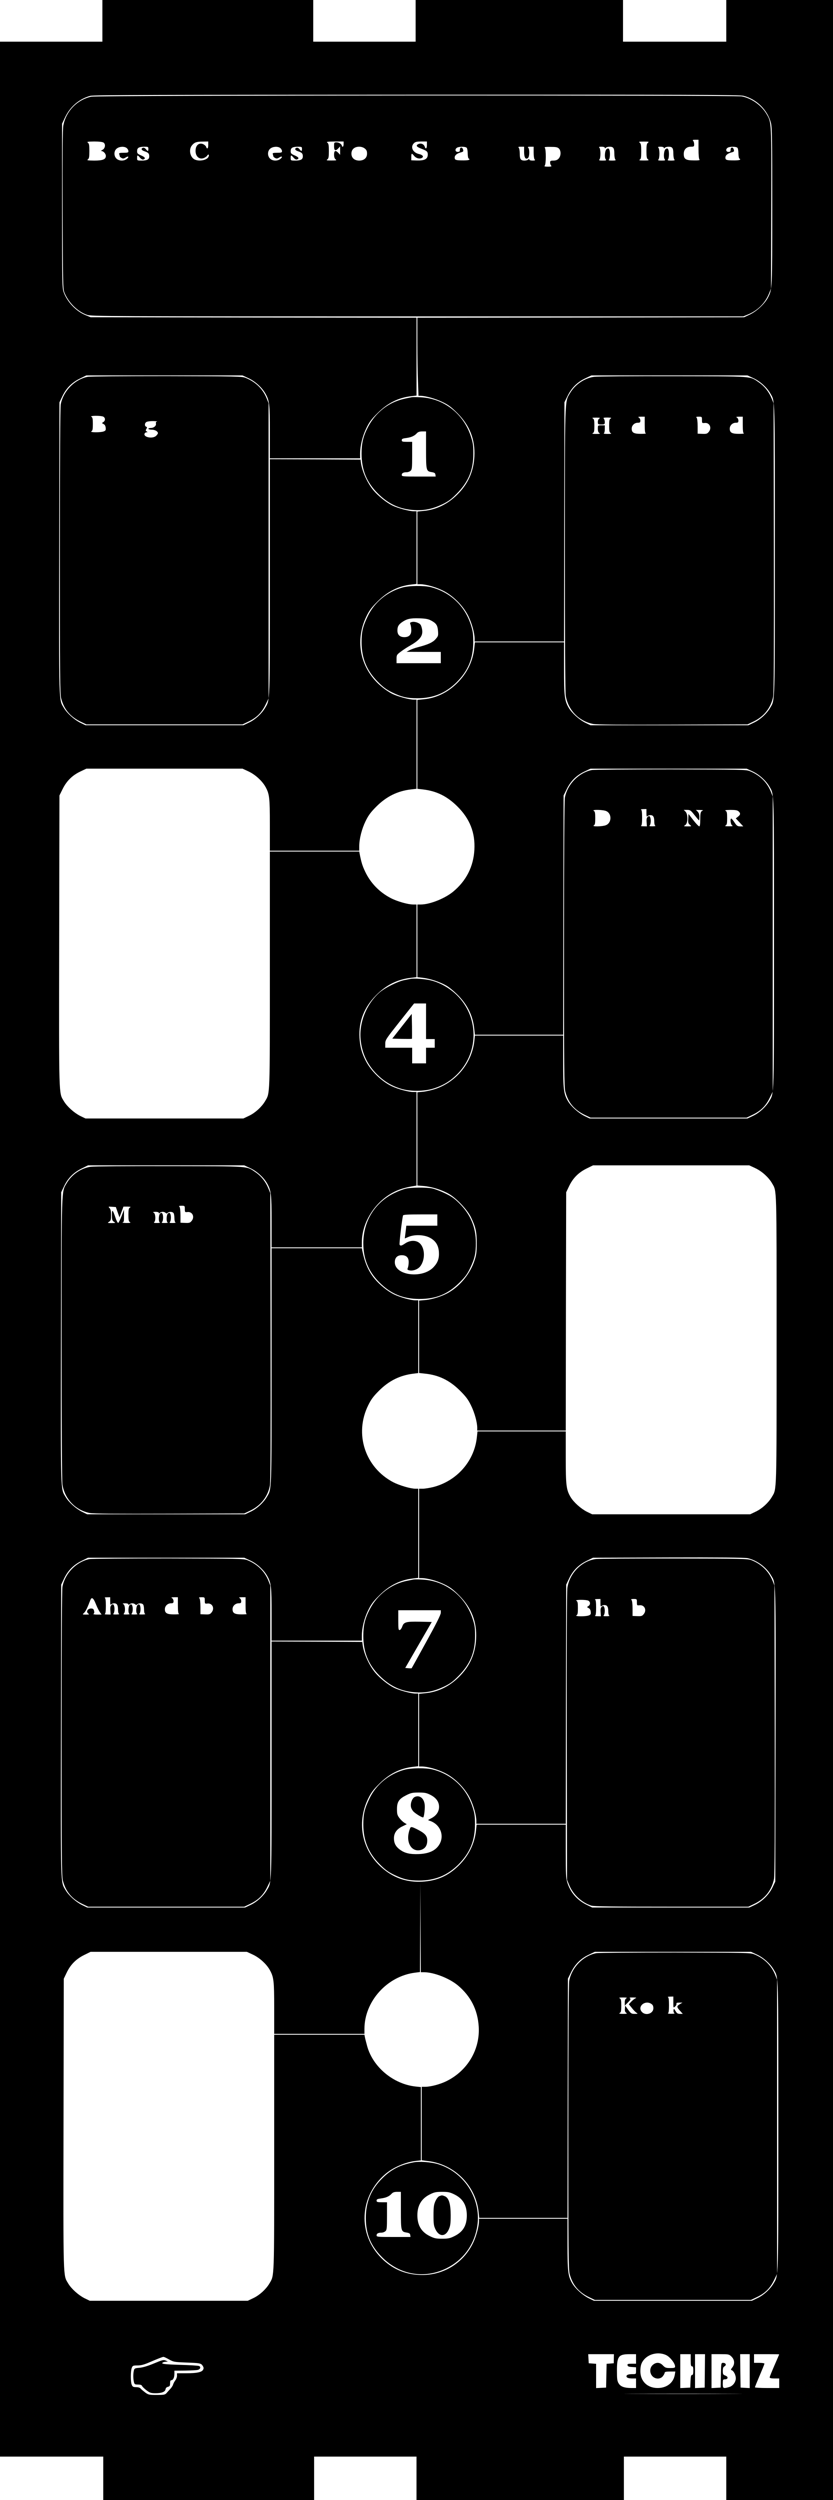 <?xml version="1.0" standalone="no"?>
<!DOCTYPE svg PUBLIC "-//W3C//DTD SVG 20010904//EN"
 "http://www.w3.org/TR/2001/REC-SVG-20010904/DTD/svg10.dtd">
<svg version="1.0" xmlns="http://www.w3.org/2000/svg"
 width="960pt" height="2880pt" viewBox="0 0 960 2880"
 preserveAspectRatio="xMidYMid meet">
<g transform="translate(0,2880) scale(0.1,-0.1)"
fill="#000000" stroke="none">
<path d="M1180 28560 l0 -240 -590 0 -590 0 0 -13910 0 -13910 595 0 595 0 0
-250 0 -250 1215 0 1215 0 0 250 0 250 590 0 590 0 0 -250 0 -250 1195 0 1195
0 0 250 0 250 590 0 590 0 0 -250 0 -250 615 0 615 0 0 14400 0 14400 -615 0
-615 0 0 -240 0 -240 -595 0 -595 0 0 240 0 240 -1195 0 -1195 0 0 -240 0
-240 -590 0 -590 0 0 240 0 240 -1215 0 -1215 0 0 -240z m7390 -864 c152 -40
276 -163 315 -312 13 -50 15 -188 15 -964 0 -966 0 -951 -50 -1050 -35 -68
-129 -156 -207 -193 l-68 -32 -1882 -3 -1883 -2 0 -284 c0 -155 3 -358 7 -449
l6 -167 26 0 c58 -1 168 -32 250 -71 70 -34 102 -58 172 -128 144 -144 206
-304 196 -501 -9 -173 -73 -316 -197 -438 -110 -110 -245 -175 -389 -188 l-71
-7 0 -418 0 -419 33 0 c64 -1 171 -30 256 -71 121 -58 240 -177 300 -299 40
-83 70 -192 71 -257 l0 -33 515 0 515 0 2 1378 3 1378 37 75 c46 93 112 158
206 202 l67 32 900 0 900 0 71 -33 c76 -36 153 -106 192 -174 55 -97 52 -3 52
-1807 0 -1804 2 -1719 -54 -1815 -39 -67 -114 -136 -186 -170 l-65 -31 -910 0
-910 0 -60 29 c-70 35 -154 110 -190 171 -49 84 -55 134 -55 457 l0 298 -514
0 -513 0 -7 -67 c-16 -151 -84 -290 -196 -401 -110 -110 -245 -175 -389 -188
l-71 -7 0 -512 0 -512 61 -7 c159 -18 281 -78 400 -196 144 -143 207 -303 196
-500 -11 -196 -95 -359 -247 -484 -98 -79 -267 -146 -372 -146 l-38 0 0 -419
0 -418 62 -7 c86 -10 202 -49 277 -93 36 -22 96 -73 140 -119 106 -112 162
-232 177 -380 l7 -64 508 0 509 0 2 1378 3 1378 37 75 c46 93 112 158 206 202
l67 32 900 0 900 0 71 -33 c76 -36 153 -106 192 -174 55 -97 52 -3 52 -1807 0
-1804 2 -1719 -54 -1815 -39 -67 -114 -136 -186 -170 l-65 -31 -910 0 -910 0
-60 29 c-70 35 -154 110 -190 171 -49 84 -55 134 -55 457 l0 298 -509 0 -508
0 -6 -59 c-27 -253 -205 -473 -450 -556 -43 -14 -107 -29 -143 -32 l-64 -6 0
-537 0 -537 74 -6 c94 -8 214 -46 295 -94 85 -51 207 -180 248 -264 55 -114
68 -171 67 -304 0 -103 -4 -132 -27 -201 -48 -143 -157 -280 -286 -358 -74
-46 -197 -86 -282 -93 l-69 -6 0 -417 0 -417 65 -7 c161 -16 286 -77 406 -196
68 -68 94 -102 127 -170 41 -83 71 -192 72 -257 l0 -33 510 0 510 0 2 1373 3
1372 32 67 c44 94 109 160 202 206 l75 37 900 0 901 0 71 -33 c76 -36 153
-106 192 -174 55 -97 52 -4 52 -1802 0 -1798 2 -1714 -54 -1810 -39 -67 -114
-136 -186 -170 l-65 -31 -910 0 -910 0 -60 29 c-70 35 -154 110 -190 171 -49
84 -55 134 -55 457 l0 298 -509 0 -508 0 -7 -64 c-28 -277 -229 -506 -503
-577 -42 -10 -96 -19 -120 -19 l-43 0 0 -515 0 -515 33 0 c64 -1 171 -30 256
-71 70 -34 102 -58 172 -128 144 -144 206 -304 196 -501 -9 -173 -73 -316
-197 -438 -110 -110 -245 -175 -389 -188 l-71 -7 0 -418 0 -419 33 0 c64 -1
171 -30 256 -71 121 -58 240 -177 300 -299 40 -83 70 -192 71 -257 l0 -33 515
0 515 0 2 1377 3 1378 32 67 c44 94 109 160 202 206 l75 37 865 3 c584 2 882
-1 916 -8 103 -22 216 -103 269 -195 60 -101 57 6 54 -1841 l-3 -1689 -31 -66
c-41 -85 -118 -162 -203 -203 l-66 -31 -905 0 -905 0 -65 32 c-110 54 -186
142 -222 256 -16 52 -18 97 -18 363 l0 304 -514 0 -513 0 -7 -67 c-16 -151
-84 -290 -196 -401 -122 -122 -254 -180 -425 -189 -166 -9 -312 37 -438 139
-252 201 -325 529 -184 818 33 68 58 102 127 170 116 116 241 179 390 196 l60
7 0 418 0 419 -33 0 c-49 0 -184 36 -245 66 -69 34 -166 112 -220 177 -73 89
-133 226 -144 327 l-3 25 -522 3 -523 2 0 -1357 c0 -1469 2 -1412 -54 -1507
-39 -67 -114 -136 -186 -170 l-65 -31 -910 0 -910 0 -60 29 c-70 35 -154 110
-190 172 -58 99 -56 9 -53 1840 l3 1679 32 67 c44 94 109 160 202 206 l75 37
900 0 901 0 71 -33 c76 -36 153 -106 192 -174 48 -84 52 -122 52 -445 l0 -303
520 0 520 0 0 55 c0 90 28 204 73 295 33 68 58 102 127 170 116 116 241 179
390 196 l60 7 0 513 0 514 -33 0 c-57 0 -184 38 -256 75 -324 171 -450 556
-288 885 32 66 59 103 122 166 115 116 242 180 398 199 l57 7 0 419 0 419 -33
0 c-50 0 -174 34 -241 66 -75 35 -171 112 -230 184 -71 87 -112 183 -141 323
l-5 27 -520 0 -520 0 0 -1357 c0 -1469 2 -1412 -54 -1507 -39 -67 -114 -136
-186 -170 l-65 -31 -910 0 -910 0 -60 29 c-70 35 -154 110 -190 172 -58 99
-56 10 -53 1835 l3 1674 32 67 c44 94 109 160 202 206 l75 37 900 0 901 0 71
-33 c76 -36 153 -106 192 -174 47 -84 52 -123 52 -440 l0 -298 520 0 520 0 0
58 c1 262 192 525 446 612 31 11 85 25 120 31 l64 11 0 539 0 539 -38 0 c-54
0 -176 33 -246 66 -120 57 -245 180 -304 299 -44 88 -63 159 -69 260 -11 187
53 351 191 490 118 119 247 183 405 201 l61 7 0 418 0 419 -38 0 c-61 0 -187
36 -261 75 -129 68 -229 171 -291 300 -34 71 -45 108 -65 208 l-5 27 -515 0
-515 0 0 -1362 c0 -1475 2 -1417 -54 -1512 -39 -67 -114 -136 -186 -170 l-65
-31 -910 0 -910 0 -60 29 c-70 35 -154 110 -190 172 -58 99 -56 9 -53 1840 l3
1680 37 75 c46 93 112 158 206 202 l67 32 900 0 900 0 71 -33 c76 -36 153
-106 192 -174 47 -84 52 -123 52 -440 l0 -298 515 0 515 0 0 50 c0 85 29 200
73 290 32 66 59 103 122 166 117 118 246 182 404 200 l61 7 0 513 0 514 -33 0
c-49 0 -184 36 -245 66 -29 14 -81 48 -115 76 -252 201 -325 529 -184 818 33
68 58 102 127 170 116 116 241 179 390 196 l60 7 0 418 0 419 -33 0 c-49 0
-184 36 -245 66 -69 34 -166 112 -220 177 -73 89 -133 226 -144 327 l-3 25
-522 3 -523 2 0 -1357 c0 -1469 2 -1412 -54 -1507 -39 -67 -114 -136 -186
-170 l-65 -31 -910 0 -910 0 -60 29 c-70 35 -154 110 -190 172 -58 99 -56 9
-53 1840 l3 1679 32 67 c44 94 109 160 202 206 l75 37 900 0 901 0 71 -33 c76
-36 153 -106 192 -174 48 -84 52 -122 52 -445 l0 -303 520 0 520 0 0 55 c0 90
28 204 73 295 33 68 58 102 127 170 116 116 241 179 390 196 l60 7 0 448 0
449 -1877 2 -1878 3 -58 24 c-110 44 -214 153 -254 266 -17 47 -18 115 -18
995 l0 945 36 76 c59 122 161 209 289 245 36 10 814 12 3760 13 3187 1 3724
-1 3770 -13z m-3682 -21616 c114 -1 289 -69 389 -152 148 -124 228 -281 240
-474 17 -265 -130 -511 -374 -630 -74 -36 -180 -64 -245 -64 l-38 0 0 -423 0
-423 84 -11 c302 -41 541 -287 572 -587 l7 -66 508 0 509 0 2 1378 3 1378 37
75 c46 93 112 158 206 202 l67 32 900 0 900 0 71 -33 c76 -36 153 -106 192
-174 55 -97 52 -4 52 -1802 0 -1798 2 -1714 -54 -1810 -39 -67 -114 -136 -186
-170 l-65 -31 -910 0 -910 0 -60 29 c-70 35 -154 110 -190 171 -49 84 -55 135
-55 452 l0 293 -510 0 -510 0 0 -31 c0 -55 -32 -173 -66 -244 -115 -242 -357
-386 -624 -372 -172 9 -313 72 -434 193 -277 276 -256 714 47 971 90 76 228
135 347 149 l60 7 0 422 0 422 -58 6 c-258 27 -495 224 -561 467 -11 41 -23
87 -26 103 l-5 27 -520 0 -520 0 0 -1357 c0 -1469 2 -1412 -54 -1507 -39 -67
-114 -136 -186 -170 l-65 -31 -910 0 -910 0 -60 29 c-70 35 -154 110 -190 172
-58 99 -56 10 -53 1835 l3 1674 32 67 c44 94 109 160 202 206 l75 37 900 0
901 0 71 -33 c76 -36 153 -106 192 -174 47 -84 52 -123 52 -440 l0 -298 520 0
520 0 0 58 c1 318 262 607 584 647 l56 7 2 517 3 516 2 -517 3 -518 38 0z
m2790 -4411 c46 -23 102 -95 102 -131 0 -15 -9 -18 -56 -18 -49 0 -59 4 -84
30 -35 38 -78 40 -117 6 -37 -32 -39 -93 -4 -130 34 -36 92 -36 120 0 12 15
21 33 21 40 0 10 16 14 61 14 l62 0 -6 -36 c-15 -94 -93 -154 -198 -154 -118
0 -199 78 -199 193 0 67 12 102 48 141 61 65 168 84 250 45z m-604 -41 l-1
-53 -41 -3 -41 -3 -3 -137 -3 -137 -57 -3 -58 -3 0 140 0 140 -42 3 -43 3 -3
53 -3 52 148 0 148 0 -1 -52z m256 -3 l0 -55 -51 0 c-43 0 -50 -3 -47 -17 2
-14 15 -19 51 -21 l47 -3 0 -40 c0 -39 0 -39 -39 -39 -48 0 -71 -8 -71 -25 0
-17 23 -25 71 -25 l39 0 0 -55 0 -55 -52 0 c-81 0 -126 16 -148 53 -17 27 -20
51 -20 145 0 167 18 191 143 192 l77 0 0 -55z m630 -15 c0 -56 3 -70 15 -70
11 0 15 -12 15 -50 0 -37 -4 -50 -15 -50 -11 0 -15 -17 -17 -72 l-3 -73 -57
-3 -58 -3 0 196 0 195 60 0 60 0 0 -70z m163 -122 l-2 -193 -56 -3 -55 -3 0
196 0 195 58 0 57 0 -2 -192z m308 163 c36 -36 39 -86 8 -125 -18 -23 -19 -27
-4 -32 21 -8 45 -56 45 -91 0 -45 -34 -90 -77 -102 -68 -19 -73 -17 -73 39 0
46 2 50 24 50 38 0 42 30 6 43 -27 10 -30 16 -30 54 0 32 5 45 20 53 25 14 15
40 -16 40 -23 0 -23 0 -26 -142 l-3 -143 -52 -3 -53 -3 0 195 0 196 101 0 c98
0 101 -1 130 -29z m209 -167 l0 -195 -52 3 -53 3 -3 193 -2 192 55 0 55 0 0
-196z m340 194 c0 -2 -25 -59 -55 -128 -30 -69 -55 -131 -55 -137 0 -9 18 -13
55 -13 l55 0 0 -55 0 -55 -140 0 c-77 0 -140 4 -140 8 0 4 25 66 55 136 30 70
55 131 55 137 0 5 -27 9 -60 9 l-60 0 0 50 0 50 145 0 c80 0 145 -1 145 -2z
m-7033 -58 c51 -29 62 -31 191 -36 168 -6 178 -8 198 -38 12 -19 13 -29 5 -45
-16 -29 -71 -41 -193 -41 l-108 0 0 -29 c0 -15 -8 -39 -19 -52 -10 -13 -22
-35 -26 -49 -4 -14 -19 -37 -34 -52 -14 -15 -34 -37 -43 -48 -16 -17 -30 -20
-111 -20 -87 0 -97 2 -133 28 -21 16 -45 36 -53 45 -8 11 -28 17 -52 17 -34 0
-41 4 -51 28 -14 34 -14 158 1 195 10 25 15 27 65 27 40 0 76 9 133 34 103 44
156 65 167 65 5 1 34 -13 63 -29z m6475 -397 c-305 -2 -800 -2 -1100 0 -301 1
-52 2 553 2 605 0 851 -1 547 -2z"/>
<path d="M1050 27686 c-162 -36 -288 -166 -320 -331 -8 -43 -10 -315 -8 -970
3 -832 4 -914 20 -953 47 -117 151 -221 261 -259 50 -17 194 -18 3807 -18
l3755 0 57 23 c109 44 196 131 240 240 l23 57 3 924 c3 1008 4 988 -54 1087
-59 100 -168 179 -282 203 -80 17 -7426 14 -7502 -3z m7000 -604 c0 -67 4
-112 11 -119 9 -9 -8 -12 -66 -11 -91 0 -115 15 -115 75 0 51 32 83 82 83 35
0 38 2 38 28 0 15 -5 33 -12 40 -9 9 -4 12 25 12 l37 0 0 -108z m-6856 75 c26
-19 18 -68 -14 -84 -14 -7 -19 -13 -11 -13 23 0 51 -31 51 -56 0 -40 -35 -54
-135 -54 -77 1 -87 3 -72 14 14 11 17 29 17 96 0 67 -3 85 -17 96 -15 11 -5
13 73 14 59 0 96 -5 108 -13z m1206 -27 c0 -42 -14 -54 -25 -21 -3 10 -19 24
-35 31 -40 16 -75 -6 -84 -52 -14 -78 34 -133 95 -108 16 7 34 20 38 29 12 20
24 10 15 -13 -15 -40 -105 -59 -159 -34 -54 25 -73 113 -34 162 29 36 52 45
127 45 l62 1 0 -40z m1560 10 c0 -16 -4 -30 -10 -30 -5 0 -10 4 -10 9 0 19
-32 41 -61 41 -28 0 -29 -2 -29 -45 0 -51 16 -59 50 -23 l20 22 0 -49 0 -49
-20 22 c-33 35 -50 28 -50 -19 0 -28 6 -46 18 -55 15 -12 8 -13 -48 -13 -56 0
-63 1 -47 13 14 11 17 29 17 96 0 67 -3 85 -17 96 -15 11 -3 13 85 14 l102 0
0 -30z m960 -10 c0 -42 -14 -54 -25 -20 -10 30 -42 44 -72 31 -35 -16 -24 -33
33 -54 63 -24 74 -34 74 -66 0 -53 -35 -72 -125 -70 l-65 2 0 38 c0 45 5 48
31 15 23 -29 62 -40 90 -26 26 14 11 36 -31 45 -72 16 -104 81 -60 125 16 16
33 20 85 20 l65 0 0 -40z m2548 26 c-15 -11 -18 -29 -18 -96 0 -67 3 -85 18
-96 15 -12 8 -13 -48 -13 -49 0 -61 2 -47 10 14 8 17 25 17 96 0 70 -3 88 -17
99 -16 12 -9 13 47 13 56 0 63 -1 48 -13z m-6006 -63 c10 -9 18 -24 18 -35 0
-15 -8 -18 -56 -18 -47 0 -55 -3 -50 -16 3 -9 6 -20 6 -24 0 -5 9 -14 21 -20
16 -9 26 -8 46 5 33 22 45 9 14 -16 -32 -26 -89 -25 -118 3 -33 31 -32 90 3
117 32 25 90 27 116 4z m248 -8 c0 -31 -7 -31 -29 -3 -12 14 -24 19 -35 15
-25 -10 -15 -29 20 -40 43 -14 54 -26 54 -58 0 -36 -24 -49 -89 -49 -50 0 -51
1 -51 30 0 37 5 37 34 3 15 -17 29 -24 39 -20 29 11 19 27 -28 47 -39 17 -45
23 -45 49 0 38 21 50 83 51 44 0 47 -2 47 -25z m1522 8 c10 -9 18 -24 18 -35
0 -15 -8 -18 -56 -18 -47 0 -55 -3 -50 -16 3 -9 6 -20 6 -24 0 -5 9 -14 21
-20 16 -9 26 -8 46 5 33 22 45 9 14 -16 -32 -26 -89 -25 -118 3 -33 31 -32 90
3 117 32 25 90 27 116 4z m248 -8 c0 -31 -7 -31 -29 -3 -12 14 -24 19 -35 15
-25 -10 -15 -29 20 -40 43 -14 54 -26 54 -58 0 -36 -24 -49 -89 -49 -50 0 -51
1 -51 30 0 37 5 37 34 3 15 -17 29 -24 39 -20 29 11 19 27 -28 47 -39 17 -45
23 -45 49 0 38 21 50 83 51 44 0 47 -2 47 -25z m724 4 c20 -16 26 -29 26 -59
0 -49 -35 -80 -90 -80 -55 0 -90 31 -90 80 0 49 35 80 90 80 23 0 48 -8 64
-21z m1174 9 c7 -7 12 -36 12 -64 0 -29 5 -56 10 -59 25 -15 5 -23 -57 -23
-90 0 -103 4 -103 33 0 27 28 49 73 60 28 7 31 13 21 39 -10 25 -34 19 -34 -9
0 -20 -5 -25 -25 -25 -30 0 -35 33 -7 49 24 14 95 14 110 -1z m662 -47 c0 -66
18 -94 45 -71 18 15 20 101 3 118 -9 9 -4 12 25 12 l37 0 0 -68 c0 -40 5 -73
12 -80 9 -9 4 -12 -25 -12 -22 0 -37 5 -37 12 0 9 -3 9 -12 0 -7 -7 -26 -12
-43 -12 -44 0 -55 16 -55 80 0 31 -5 61 -12 68 -9 9 -4 12 25 12 l37 0 0 -59z
m401 38 c27 -27 25 -86 -3 -116 -15 -16 -33 -23 -60 -23 -33 0 -38 -3 -38 -23
0 -13 5 -28 12 -35 9 -9 1 -12 -37 -12 -38 0 -46 3 -37 12 16 16 16 190 1 205
-9 9 8 12 66 11 62 0 81 -4 96 -19z m529 9 c0 -9 3 -9 12 0 7 7 26 12 43 12
44 0 55 -16 55 -80 0 -31 5 -61 12 -68 9 -9 1 -12 -37 -12 -38 0 -46 3 -37 12
14 14 16 97 2 118 -7 12 -13 12 -27 4 -22 -13 -30 -98 -12 -120 10 -12 4 -14
-37 -14 -37 0 -45 3 -36 12 7 7 12 37 12 68 0 31 -5 61 -12 68 -9 9 -4 12 25
12 22 0 37 -5 37 -12z m680 0 c0 -9 3 -9 12 0 7 7 26 12 43 12 44 0 55 -16 55
-80 0 -31 5 -61 12 -68 9 -9 1 -12 -37 -12 -38 0 -46 3 -37 12 14 14 16 97 2
118 -7 12 -13 12 -27 4 -22 -13 -30 -98 -12 -120 10 -12 4 -14 -37 -14 -37 0
-45 3 -36 12 7 7 12 37 12 68 0 31 -5 61 -12 68 -9 9 -4 12 25 12 22 0 37 -5
37 -12z m848 0 c7 -7 12 -36 12 -64 0 -29 5 -56 10 -59 25 -15 5 -23 -57 -23
-90 0 -103 4 -103 33 0 27 28 49 73 60 28 7 31 13 21 39 -10 25 -34 19 -34 -9
0 -20 -5 -25 -25 -25 -30 0 -35 33 -7 49 24 14 95 14 110 -1z"/>
<path d="M1010 24459 c-150 -30 -281 -164 -310 -318 -6 -35 -10 -625 -10
-1690 0 -1438 2 -1644 15 -1696 33 -127 104 -211 225 -269 l65 -31 900 0 900
0 67 32 c93 44 151 100 196 191 l37 76 0 1700 0 1701 -23 58 c-44 107 -127
188 -242 234 -42 17 -106 18 -910 20 -476 0 -885 -3 -910 -8z m181 -459 c24
-14 25 -46 0 -62 -19 -12 -19 -12 2 -23 15 -7 23 -22 25 -43 3 -27 -1 -34 -23
-42 -36 -14 -166 -13 -142 1 14 8 17 24 17 84 0 60 -3 76 -17 84 -25 14 111
15 138 1z m618 -57 c-11 -2 -15 -11 -12 -22 6 -25 -23 -51 -58 -51 -16 0 -29
-4 -29 -10 0 -5 18 -10 39 -10 37 0 71 -19 71 -41 0 -5 -9 -18 -20 -29 -39
-39 -150 -18 -134 25 4 8 14 15 23 15 14 0 14 2 1 10 -12 8 -13 13 -3 29 10
16 9 20 -2 25 -21 8 -19 43 3 55 9 6 44 10 77 10 33 -1 53 -3 44 -6z"/>
<path d="M6845 24459 c-113 -17 -219 -90 -278 -192 -59 -100 -57 -36 -57
-1802 0 -980 4 -1643 10 -1678 27 -167 150 -295 315 -327 43 -8 302 -10 920
-8 l860 3 67 32 c123 58 203 160 228 288 8 44 10 512 8 1720 l-3 1660 -23 56
c-30 74 -82 140 -145 183 -110 75 -44 70 -992 72 -467 1 -877 -2 -910 -7z
m585 -553 c0 -66 4 -96 13 -99 6 -3 -19 -5 -58 -5 -80 0 -105 14 -105 60 0 37
32 68 70 68 25 0 30 4 30 25 0 13 -8 29 -17 34 -14 8 -9 10 25 11 l42 0 0 -94z
m660 56 c0 -36 2 -38 28 -35 57 9 89 -53 52 -100 -19 -24 -27 -27 -76 -25
l-54 2 0 86 c0 54 -5 91 -12 98 -9 9 -4 12 25 12 36 0 37 -1 37 -38z m470 -56
c0 -66 4 -96 13 -99 6 -3 -19 -5 -58 -5 -80 0 -105 14 -105 60 0 37 32 68 70
68 25 0 30 4 30 25 0 13 -8 29 -17 34 -14 8 -9 10 25 11 l42 0 0 -94z m-1652
73 c-11 -6 -18 -22 -18 -39 0 -28 2 -30 40 -30 37 0 40 2 40 28 0 15 -5 33
-12 40 -9 9 0 12 43 12 41 -1 50 -3 37 -11 -15 -8 -18 -24 -18 -84 0 -60 3
-76 18 -84 13 -8 4 -10 -38 -10 -30 0 -49 3 -42 6 7 3 12 23 12 49 l0 44 -40
0 c-40 0 -40 0 -40 -40 0 -27 6 -42 18 -49 13 -8 4 -10 -38 -10 -42 0 -51 2
-37 10 14 8 17 24 17 84 0 60 -3 76 -17 84 -14 8 -5 10 37 10 42 0 51 -2 38
-10z"/>
<path d="M4745 24224 c-103 -20 -138 -30 -190 -51 -133 -55 -245 -160 -314
-293 -55 -105 -74 -185 -74 -305 0 -187 58 -331 188 -460 122 -122 253 -182
420 -191 117 -7 211 13 324 67 70 34 101 57 166 123 134 136 190 272 190 461
0 94 -4 123 -29 199 -85 260 -311 436 -576 449 -47 3 -94 3 -105 1z m165 -607
c0 -239 2 -246 66 -256 30 -5 40 -11 42 -29 l3 -22 -195 0 c-186 0 -196 1
-196 19 0 21 19 31 58 31 14 0 34 7 44 17 16 14 18 34 18 175 l0 158 -60 0
c-52 0 -60 3 -60 19 0 15 10 20 52 25 58 8 94 24 122 55 14 15 31 21 63 21
l43 0 0 -213z"/>
<path d="M4635 22031 c-176 -50 -322 -172 -398 -332 -56 -117 -70 -177 -70
-299 1 -184 60 -327 188 -455 63 -64 98 -89 165 -122 109 -53 172 -67 290 -67
181 0 324 58 450 182 135 135 194 276 194 467 0 93 -4 123 -28 198 -70 218
-237 375 -457 432 -79 21 -256 19 -334 -4z m330 -378 c62 -32 78 -56 83 -122
4 -54 2 -60 -28 -94 -33 -38 -88 -63 -201 -92 -35 -9 -79 -25 -99 -35 l-35
-19 198 -1 197 0 0 -65 0 -65 -255 0 -255 0 0 48 c0 45 2 50 48 84 26 20 76
53 112 73 121 70 153 120 130 204 -9 35 -18 45 -47 57 -20 9 -47 13 -64 9 -25
-6 -27 -9 -18 -31 5 -14 9 -43 9 -65 0 -52 -27 -79 -80 -79 -52 0 -80 27 -80
76 0 45 12 67 51 95 56 40 98 49 199 46 72 -2 105 -8 135 -24z"/>
<path d="M6820 19929 c-150 -30 -281 -164 -310 -318 -6 -35 -10 -625 -10
-1690 0 -1438 2 -1644 15 -1696 33 -127 104 -211 225 -269 l65 -31 900 0 900
0 67 32 c93 44 151 100 196 191 l37 76 0 1700 0 1701 -23 58 c-44 107 -127
188 -242 234 -42 17 -106 18 -910 20 -476 0 -885 -3 -910 -8z m630 -496 c0
-37 3 -44 12 -35 7 7 21 12 33 12 32 0 45 -20 45 -71 0 -29 5 -49 13 -52 6 -3
-8 -6 -32 -6 -35 -1 -42 2 -33 11 14 14 16 77 3 97 -8 13 -12 13 -26 1 -12
-10 -16 -26 -13 -62 l3 -48 -40 1 c-22 0 -34 3 -27 6 8 3 12 32 12 93 0 61 -4
90 -12 93 -7 3 4 6 25 6 l37 1 0 -47z m-460 22 c63 -32 59 -134 -6 -161 -40
-17 -169 -19 -141 -3 14 8 17 24 17 84 0 60 -3 76 -17 84 -30 17 113 14 147
-4z m1014 -45 c26 -33 49 -60 52 -60 2 0 4 18 4 40 0 27 -7 47 -20 60 l-20 20
48 -1 c26 0 40 -3 32 -6 -25 -10 -30 -25 -30 -105 0 -56 -4 -78 -12 -78 -7 1
-38 33 -68 72 l-55 71 -3 -54 c-3 -45 0 -57 19 -71 21 -18 21 -18 -27 -18 -47
0 -48 1 -26 16 31 21 32 124 2 154 l-20 20 39 0 c35 0 42 -5 85 -60z m508 43
c24 -22 23 -38 -7 -61 l-25 -20 43 -46 43 -46 -35 0 c-31 0 -40 6 -66 45 -16
25 -33 45 -37 45 -17 0 -8 -69 10 -79 13 -8 4 -10 -38 -10 -42 0 -51 2 -37 10
14 8 17 24 17 84 0 60 -3 76 -17 84 -14 8 1 10 56 11 56 0 79 -4 93 -17z"/>
<path d="M4735 17524 c-11 -2 -45 -9 -75 -15 -77 -15 -225 -89 -288 -144 -149
-132 -235 -347 -216 -540 15 -157 77 -290 188 -401 80 -80 166 -132 276 -166
110 -34 273 -32 385 5 112 37 196 90 276 174 241 254 234 652 -15 898 -80 79
-191 143 -293 169 -63 17 -200 28 -238 20z m175 -489 l0 -205 50 0 50 0 0 -50
0 -50 -50 0 -50 0 0 -90 0 -90 -80 0 -80 0 0 90 0 90 -155 0 -155 0 0 46 c0
44 6 53 166 255 l166 209 69 0 69 0 0 -205z"/>
<path d="M4633 16978 l-112 -143 111 -3 c61 -1 112 -1 115 1 2 2 2 68 1 146
l-3 141 -112 -142z"/>
<path d="M1045 15359 c-113 -17 -219 -90 -278 -192 -59 -100 -57 -37 -57
-1797 0 -977 4 -1638 10 -1673 27 -167 150 -295 315 -327 43 -8 302 -10 920
-8 l860 3 67 32 c123 58 203 160 228 288 8 44 10 511 8 1715 l-3 1655 -23 56
c-30 74 -82 140 -145 183 -110 75 -44 70 -992 72 -467 1 -877 -2 -910 -7z
m1085 -487 c0 -36 2 -38 28 -35 57 9 89 -53 52 -100 -19 -24 -27 -27 -76 -25
l-54 2 0 86 c0 54 -5 91 -12 98 -9 9 -4 12 25 12 36 0 37 -1 37 -38z m-774
-37 l21 -59 23 62 23 62 46 0 c36 -1 42 -3 29 -11 -15 -8 -18 -24 -18 -84 0
-60 3 -76 18 -84 13 -8 2 -10 -43 -10 -33 1 -52 3 -42 6 14 4 17 16 16 76 l0
72 -28 -75 c-16 -41 -33 -76 -39 -78 -5 -1 -20 25 -31 60 -33 96 -41 103 -41
31 0 -53 3 -64 22 -77 22 -15 21 -16 -27 -16 -48 0 -49 1 -27 16 19 13 22 24
22 76 0 44 -5 67 -17 80 -17 19 -16 19 27 16 l45 -3 21 -60z m474 -7 c0 -9 3
-9 12 0 7 7 21 12 33 12 12 0 26 -5 33 -12 9 -9 15 -9 24 0 15 15 51 15 66 0
7 -7 12 -33 12 -59 0 -29 5 -49 13 -52 6 -3 -8 -6 -32 -6 -35 -1 -42 2 -33 11
14 14 16 77 3 97 -8 12 -12 12 -25 2 -19 -16 -22 -97 -3 -104 6 -3 -8 -6 -32
-6 -35 -1 -42 2 -33 11 14 14 16 77 3 97 -8 12 -12 12 -25 2 -19 -16 -22 -97
-3 -104 6 -3 -8 -6 -32 -6 -35 -1 -42 2 -33 11 19 19 15 95 -5 107 -15 8 -11
10 20 11 22 0 37 -5 37 -12z"/>
<path d="M4674 15106 c-28 -7 -85 -28 -125 -48 -227 -108 -361 -323 -362 -578
0 -181 58 -325 183 -451 132 -134 274 -193 465 -193 191 0 326 55 461 189 66
65 89 98 122 166 53 110 67 173 66 294 0 177 -62 324 -189 451 -58 58 -91 81
-166 117 -52 25 -118 50 -147 56 -70 14 -244 13 -308 -3z m366 -361 l0 -65
-178 0 -179 0 -9 -74 -9 -73 43 18 c68 29 174 26 241 -7 69 -35 103 -86 109
-164 5 -75 -11 -123 -60 -176 -128 -139 -448 -99 -448 55 0 52 29 81 80 81 53
0 80 -27 80 -79 0 -22 -4 -51 -9 -64 -9 -22 -7 -26 15 -31 41 -11 101 11 128
47 57 75 55 206 -5 263 -41 39 -110 39 -168 1 -44 -30 -56 -32 -66 -16 -6 9
29 302 40 337 3 9 52 12 200 12 l195 0 0 -65z"/>
<path d="M1030 10839 c-150 -30 -281 -164 -310 -318 -6 -35 -10 -625 -10
-1690 0 -1438 2 -1644 15 -1696 33 -127 104 -211 225 -269 l65 -31 900 0 900
0 67 32 c93 44 151 100 196 191 l37 76 0 1700 0 1701 -23 58 c-44 107 -127
188 -242 234 -42 17 -106 18 -910 20 -476 0 -885 -3 -910 -8z m240 -486 c0
-37 3 -44 12 -35 7 7 21 12 33 12 32 0 45 -20 45 -71 0 -29 5 -49 13 -52 6 -3
-8 -6 -32 -6 -35 -1 -42 2 -33 11 14 14 16 77 3 97 -8 13 -12 13 -26 1 -12
-10 -16 -26 -13 -62 l3 -48 -40 1 c-22 0 -34 3 -27 6 8 3 12 32 12 93 0 61 -4
90 -12 93 -7 3 4 6 25 6 l37 1 0 -47z m780 -47 c0 -66 4 -96 13 -99 6 -3 -19
-5 -58 -5 -80 0 -105 14 -105 60 0 37 32 68 70 68 25 0 30 4 30 25 0 13 -8 29
-17 34 -14 8 -9 10 25 11 l42 0 0 -94z m310 56 c0 -36 2 -38 28 -35 57 9 89
-53 52 -100 -19 -24 -27 -27 -76 -25 l-54 2 0 86 c0 54 -5 91 -12 98 -9 9 -4
12 25 12 36 0 37 -1 37 -38z m470 -56 c0 -66 4 -96 13 -99 6 -3 -19 -5 -58 -5
-80 0 -105 14 -105 60 0 37 32 68 70 68 25 0 30 4 30 25 0 13 -8 29 -17 34
-14 8 -9 10 25 11 l42 0 0 -94z m-1726 17 c15 -38 36 -80 47 -95 l20 -28 -53
0 c-32 0 -48 4 -40 9 9 5 11 17 6 34 -5 21 -12 27 -35 27 -38 0 -60 -37 -33
-57 16 -12 13 -13 -25 -13 -42 0 -43 0 -24 18 18 15 40 59 73 146 16 43 36 30
64 -41z m376 -5 c0 -9 3 -9 12 0 7 7 21 12 33 12 12 0 26 -5 33 -12 9 -9 15
-9 24 0 15 15 51 15 66 0 7 -7 12 -33 12 -59 0 -29 5 -49 13 -52 6 -3 -8 -6
-32 -6 -35 -1 -42 2 -33 11 14 14 16 77 3 97 -8 12 -12 12 -25 2 -19 -16 -22
-97 -3 -104 6 -3 -8 -6 -32 -6 -35 -1 -42 2 -33 11 14 14 16 77 3 97 -8 12
-12 12 -25 2 -19 -16 -22 -97 -3 -104 6 -3 -8 -6 -32 -6 -35 -1 -42 2 -33 11
19 19 15 95 -5 107 -15 8 -11 10 20 11 22 0 37 -5 37 -12z"/>
<path d="M6868 10840 c-163 -21 -303 -162 -329 -331 -6 -41 -9 -666 -7 -1714
l3 -1650 24 -58 c44 -111 146 -206 256 -240 30 -9 256 -12 925 -12 l885 0 67
32 c123 58 203 160 228 288 8 44 10 512 8 1720 l-3 1660 -23 58 c-44 107 -128
189 -242 234 -42 16 -109 18 -890 19 -465 1 -871 -2 -902 -6z m52 -507 c0 -37
3 -44 12 -35 7 7 21 12 33 12 32 0 45 -20 45 -71 0 -29 5 -49 13 -52 6 -3 -8
-6 -32 -6 -35 -1 -42 2 -33 11 14 14 16 77 3 97 -8 13 -12 13 -26 1 -12 -10
-16 -26 -13 -62 l3 -48 -40 1 c-22 0 -34 3 -27 6 8 3 12 32 12 93 0 61 -4 90
-12 93 -7 3 4 6 25 6 l37 1 0 -47z m420 9 c0 -36 2 -38 28 -35 57 9 89 -53 52
-100 -19 -24 -27 -27 -76 -25 l-54 2 0 86 c0 54 -5 91 -12 98 -9 9 -4 12 25
12 36 0 37 -1 37 -38z m-559 18 c24 -14 25 -46 0 -62 -19 -12 -19 -12 2 -23
15 -7 23 -22 25 -43 3 -27 -1 -34 -23 -42 -36 -14 -166 -13 -142 1 14 8 17 24
17 84 0 60 -3 76 -17 84 -25 14 111 15 138 1z"/>
<path d="M4765 10604 c-11 -2 -45 -9 -75 -15 -181 -36 -341 -159 -429 -329
-55 -105 -74 -185 -74 -305 0 -187 58 -331 188 -460 122 -122 253 -182 420
-191 117 -7 211 13 324 67 70 34 101 57 166 123 134 136 190 272 190 461 0 94
-4 123 -29 199 -85 260 -310 435 -576 449 -47 3 -94 3 -105 1z m315 -384 c0
-21 -54 -129 -167 -333 -91 -166 -167 -303 -169 -305 -1 -2 -18 -2 -38 0 l-36
3 153 265 153 265 -138 3 c-160 3 -185 -4 -203 -58 -7 -19 -19 -36 -28 -38
-15 -3 -17 10 -17 112 l0 116 245 0 245 0 0 -30z"/>
<path d="M4655 8411 c-176 -50 -322 -172 -398 -332 -56 -117 -70 -177 -70
-299 1 -184 60 -327 188 -455 63 -64 98 -89 165 -122 109 -53 172 -67 290 -67
181 0 324 58 450 182 135 135 194 276 194 467 0 93 -4 123 -28 198 -70 218
-237 375 -457 432 -79 21 -256 19 -334 -4z m306 -288 c66 -34 99 -80 99 -138
0 -55 -32 -102 -89 -131 -42 -21 -43 -22 -20 -29 123 -39 176 -173 110 -277
-43 -68 -118 -102 -234 -107 -103 -4 -161 10 -217 50 -49 36 -70 75 -70 132 0
60 32 106 97 137 l51 25 -27 16 c-15 9 -41 33 -57 54 -25 33 -29 47 -29 104 0
84 23 118 107 160 53 27 72 31 143 31 69 0 90 -4 136 -27z"/>
<path d="M4782 8100 c-31 -13 -54 -72 -46 -115 3 -18 18 -44 32 -57 33 -30
103 -71 110 -64 11 11 22 113 16 151 -10 71 -58 107 -112 85z"/>
<path d="M4731 7747 c-5 -7 -15 -35 -21 -62 -28 -127 43 -225 142 -196 47 15
71 49 72 106 1 55 -25 85 -116 131 -52 26 -68 31 -77 21z"/>
<path d="M6870 6299 c-150 -30 -281 -164 -310 -318 -6 -35 -10 -623 -10 -1685
0 -1434 2 -1639 15 -1691 33 -127 104 -211 225 -269 l65 -31 900 0 900 0 67
32 c93 44 151 100 196 191 l37 76 0 1695 0 1696 -23 58 c-44 107 -127 188
-242 234 -42 17 -106 18 -910 20 -476 0 -885 -3 -910 -8z m890 -566 c0 -66 0
-66 20 -48 12 10 18 25 16 32 -4 9 5 13 32 13 l37 0 -33 -20 c-36 -22 -35 -32
12 -82 l25 -28 -32 0 c-26 0 -37 7 -52 33 -19 31 -20 31 -23 8 -2 -13 2 -28
10 -32 8 -5 -6 -8 -37 -8 -27 0 -44 3 -37 6 8 3 12 32 12 93 0 61 -4 90 -12
93 -7 3 4 6 25 6 l37 1 0 -67z m-542 46 c-12 -7 -18 -22 -18 -47 l0 -37 38 38
c31 31 34 39 22 47 -11 7 0 10 35 9 36 0 45 -3 30 -9 -11 -4 -33 -22 -49 -38
l-29 -31 33 -40 c17 -23 41 -48 53 -56 21 -14 20 -15 -19 -15 -36 0 -43 4 -75
48 l-34 47 -3 -35 c-3 -24 2 -38 14 -47 15 -11 10 -13 -37 -13 -41 1 -50 3
-36 11 14 8 17 24 17 84 0 60 -3 76 -17 84 -14 8 -5 10 37 10 42 0 51 -2 38
-10z m290 -65 c15 -10 22 -25 22 -49 0 -60 -85 -90 -130 -45 -62 62 34 146
108 94z"/>
<path d="M4768 3890 c-154 -28 -261 -82 -363 -185 -129 -128 -189 -273 -189
-455 0 -186 57 -323 189 -455 201 -202 487 -251 740 -126 187 93 311 256 351
461 63 318 -134 643 -448 739 -77 23 -212 34 -280 21z m-148 -553 c0 -239 2
-246 66 -256 30 -5 40 -11 42 -29 l3 -22 -195 0 c-186 0 -196 1 -196 19 0 21
19 31 58 31 14 0 34 7 44 17 16 14 18 34 18 175 l0 158 -60 0 c-52 0 -60 3
-60 19 0 15 10 20 52 25 58 8 94 24 122 55 14 15 31 21 63 21 l43 0 0 -213z
m619 182 c97 -48 141 -125 141 -243 -1 -115 -44 -187 -141 -235 -54 -27 -73
-31 -144 -31 -71 0 -90 4 -144 31 -96 48 -141 125 -141 239 0 113 47 192 143
240 52 26 71 30 142 30 71 0 90 -4 144 -31z"/>
<path d="M5062 3500 c-13 -6 -32 -30 -44 -57 -18 -40 -22 -67 -22 -163 0 -103
3 -121 24 -165 43 -85 114 -84 152 2 18 40 22 67 22 163 0 133 -22 202 -69
220 -31 12 -33 12 -63 0z"/>
<path d="M1774 1573 c-72 -30 -129 -47 -167 -50 -52 -4 -58 -7 -64 -31 -9 -33
-9 -99 1 -135 6 -24 11 -27 47 -27 27 0 42 -5 46 -16 3 -8 26 -31 51 -50 40
-30 52 -34 106 -34 70 0 110 16 114 47 2 13 13 24 28 27 20 5 24 13 24 41 0
24 5 35 15 35 20 0 35 32 35 74 l0 36 123 1 c67 1 133 4 147 8 30 8 38 36 13
45 -9 4 -109 10 -220 13 -155 5 -203 9 -203 19 0 7 14 14 32 16 l33 3 -26 12
c-23 10 -40 6 -135 -34z"/>
</g>
</svg>
